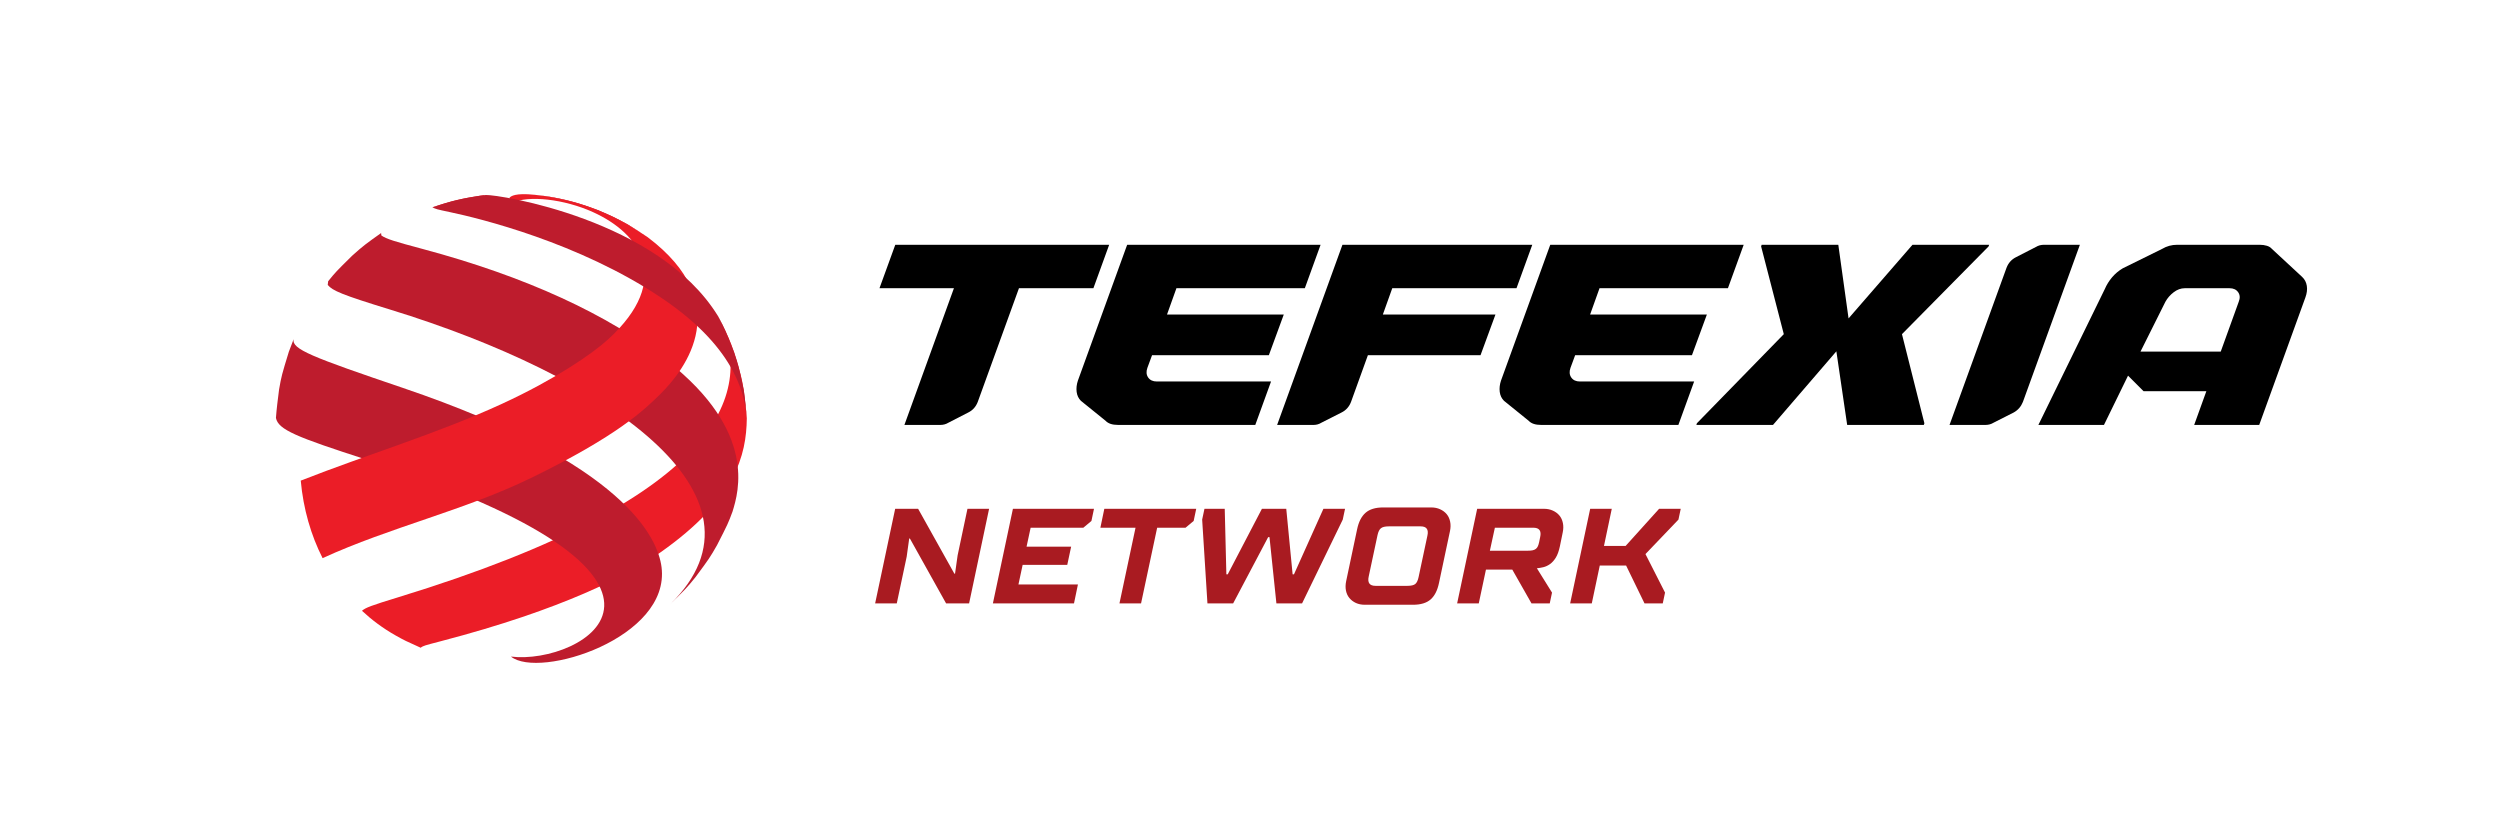 <svg xmlns="http://www.w3.org/2000/svg" xmlns:xlink="http://www.w3.org/1999/xlink" width="1500" zoomAndPan="magnify" viewBox="0 0 1125 375" height="500" preserveAspectRatio="xMidYMid meet" version="1.0"><defs><g/><clipPath id="1c97172c15"><path d="M 124.129 152 L 298 152 L 298 299 L 124.129 299 Z M 124.129 152 " clip-rule="nonzero"/></clipPath></defs><rect x="-112.5" width="1350" fill="#ffffff" y="-37.5" height="450" fill-opacity="1"/><rect x="-112.5" width="1350" fill="#ffffff" y="-37.5" height="450" fill-opacity="1"/><path fill="#eb1d27" d="M 323.379 142.75 C 328.125 152.367 328.312 152.746 330.375 158.629 C 333.527 169.078 333.652 169.484 334.711 175.652 C 335.188 179.422 335.809 184.461 336.062 188.254 C 335.867 204.707 331.105 224.742 297.207 248.574 C 282.574 258.859 253.547 274.145 198.332 288.555 C 190.711 290.543 190.66 290.574 189.344 291.406 C 189.398 291.461 189.477 291.531 189.535 291.586 C 182.594 288.465 182.027 288.211 177.793 285.824 C 172.414 282.766 167.422 279.086 162.879 274.855 C 164.512 273.434 167.082 272.473 179.07 268.809 C 328.113 223.23 339.629 174.766 323.039 142.129 L 323.379 142.75 " fill-opacity="1" fill-rule="nonzero"/><path fill="#eb1d27" d="M 194.555 93.289 C 200 91.477 205.629 89.609 215.965 88.082 L 218.645 87.754 C 218.336 87.816 217.887 87.922 217.676 88.156 C 218.043 88.523 219.023 89.496 230.301 91.34 C 221.051 91.109 218.852 91.055 208.512 92.566 C 195.301 93.008 195.301 93.008 194.555 93.289 " fill-opacity="1" fill-rule="nonzero"/><path fill="#be1c2d" d="M 291.453 106.734 C 288.773 104.961 285.191 102.613 282.43 100.977 C 275.621 97.355 274.746 96.895 268.805 94.457 C 262.953 92.305 262.723 92.223 259.074 91.168 C 254.242 89.883 254.242 89.883 251.648 89.344 C 247.637 88.57 247.637 88.57 245.59 88.266 C 244.07 88.062 242.043 87.812 240.52 87.648 C 258.676 89.875 275.812 96.301 291.453 106.734 " fill-opacity="1" fill-rule="nonzero"/><path fill="#be1c2d" d="M 301.492 271.973 C 308.637 264.969 309.066 264.547 312.984 259.703 C 319.129 251.395 319.492 250.895 322.664 245.316 C 327.562 235.73 327.656 235.547 329.641 230.195 C 332.371 221.293 340.691 194.195 300.387 162.512 C 273.508 141.379 236.426 124.395 190.176 112.031 C 177.465 108.633 173.953 107.566 171.629 105.977 C 171.586 105.66 171.531 105.23 171.488 104.914 C 171.582 104.836 171.711 104.73 171.805 104.652 C 164.469 109.863 163.523 110.535 158.465 115.074 C 151.203 122.242 151.062 122.379 147.668 126.562 C 147.613 127.062 147.539 127.734 147.48 128.234 C 149.676 130.812 153.648 132.586 175.723 139.359 C 271.781 168.84 352.113 222.91 301.492 271.973 " fill-opacity="1" fill-rule="nonzero"/><g clip-path="url(#1c97172c15)"><path fill="#be1c2d" d="M 229.922 295.461 C 242.57 305.727 301.777 287.16 297.695 255.188 C 296.043 242.27 281.41 208.547 181.449 174.613 C 140.02 160.551 131.219 157.113 132.133 152.648 L 129.977 158.289 C 126.785 168.719 126.664 169.125 125.578 175.305 C 125.078 179.125 124.441 184.227 124.172 188.066 C 125.203 193.367 133.309 196.645 164.984 206.855 C 331.895 260.672 261.527 299.445 229.922 295.461 " fill-opacity="1" fill-rule="nonzero"/></g><path fill="#eb1d27" d="M 240.52 87.648 C 242.043 87.816 244.07 88.062 245.59 88.266 C 249.426 88.887 249.574 88.914 251.648 89.344 C 256.191 90.367 256.461 90.43 259.074 91.168 C 264.59 92.867 265.164 93.047 268.805 94.457 C 275.297 97.223 276.648 97.801 282.43 100.977 C 285.164 102.66 288.805 104.918 291.453 106.734 C 330.93 136.543 308.656 165.957 297.25 177.223 C 290.145 184.238 278.246 195.984 238.953 215.09 C 208.715 229.789 175.676 237.184 145.164 251.168 C 139.918 240.816 136.5 229.055 135.336 216.281 C 165.383 204.461 196.426 195.273 225.824 181.75 C 249.812 170.711 266.66 159.137 273.801 152.578 C 302.863 125.879 288.223 105.121 266.855 95.457 C 253.84 89.57 237.785 87.766 230.301 91.34 C 229.766 90.766 229.383 89.695 229.305 88.906 C 229.98 88.316 231.777 86.738 240.52 87.648 " fill-opacity="1" fill-rule="nonzero"/><path fill="#be1c2d" d="M 336.062 188.254 C 335.73 184.465 335.27 179.414 334.711 175.652 C 332.426 164.711 332.379 164.504 330.375 158.629 C 326.465 148.609 326.312 148.215 323.379 142.75 L 323.039 142.129 C 296.188 98.68 224.492 87.52 218.645 87.754 L 215.965 88.082 C 208.34 89.25 203.441 90.277 194.555 93.289 C 196.32 94.152 196.32 94.152 202.75 95.516 C 215.605 98.238 260.434 109.074 297.555 133.984 C 332.977 157.754 335.215 179.914 336.062 188.254 " fill-opacity="1" fill-rule="nonzero"/><g fill="#000000" fill-opacity="1"><g transform="translate(368.25, 191.216)"><g><path d="M 27.516 -61.516 L 34.625 -81.062 L 130.875 -81.062 L 123.781 -61.516 L 90.281 -61.516 L 71.734 -10.344 C 70.898 -8.176 69.488 -6.598 67.5 -5.609 L 58.531 -1 C 57.445 -0.332 56.242 0 54.922 0 L 38.734 0 L 61.016 -61.516 Z M 27.516 -61.516 "/></g></g></g><g fill="#000000" fill-opacity="1"><g transform="translate(469.985, 191.216)"><g><path d="M 59.406 -61.516 L 55.172 -49.688 L 107.719 -49.688 L 101 -31.375 L 48.438 -31.375 L 46.328 -25.656 C 45.742 -23.988 45.863 -22.551 46.688 -21.344 C 47.52 -20.145 48.812 -19.547 50.562 -19.547 L 101.984 -19.547 L 94.891 0 L 33.125 0 C 30.551 0 28.68 -0.625 27.516 -1.875 L 16.438 -10.828 C 15.352 -11.91 14.707 -13.258 14.5 -14.875 C 14.301 -16.5 14.488 -18.18 15.062 -19.922 L 37.234 -81.062 L 124.281 -81.062 L 117.188 -61.516 Z M 59.406 -61.516 "/></g></g></g><g fill="#000000" fill-opacity="1"><g transform="translate(566.863, 191.216)"><g><path d="M 41.094 -10.344 C 40.258 -8.176 38.848 -6.598 36.859 -5.609 L 27.766 -1 C 26.691 -0.332 25.531 0 24.281 0 L 7.844 0 L 37.234 -81.062 L 122.656 -81.062 L 115.562 -61.516 L 59.656 -61.516 L 55.422 -49.688 L 106.094 -49.688 L 99.375 -31.375 L 48.688 -31.375 Z M 41.094 -10.344 "/></g></g></g><g fill="#000000" fill-opacity="1"><g transform="translate(660.379, 191.216)"><g><path d="M 59.406 -61.516 L 55.172 -49.688 L 107.719 -49.688 L 101 -31.375 L 48.438 -31.375 L 46.328 -25.656 C 45.742 -23.988 45.863 -22.551 46.688 -21.344 C 47.52 -20.145 48.812 -19.547 50.562 -19.547 L 101.984 -19.547 L 94.891 0 L 33.125 0 C 30.551 0 28.68 -0.625 27.516 -1.875 L 16.438 -10.828 C 15.352 -11.91 14.707 -13.258 14.5 -14.875 C 14.301 -16.5 14.488 -18.18 15.062 -19.922 L 37.234 -81.062 L 124.281 -81.062 L 117.188 -61.516 Z M 59.406 -61.516 "/></g></g></g><g fill="#000000" fill-opacity="1"><g transform="translate(757.257, 191.216)"><g><path d="M 98.625 -40.844 L 108.719 -0.75 L 108.469 0 L 73.969 0 L 69.109 -33.125 L 40.594 0 L 6.109 0 L 6.344 -0.75 L 45.453 -40.844 L 35.25 -80.328 L 35.484 -81.062 L 69.984 -81.062 L 74.594 -47.938 L 103.359 -81.062 L 137.859 -81.062 L 137.609 -80.328 Z M 98.625 -40.844 "/></g></g></g><g fill="#000000" fill-opacity="1"><g transform="translate(866.836, 191.216)"><g><path d="M 43.469 -10.344 C 42.633 -8.258 41.266 -6.68 39.359 -5.609 L 30.266 -1 C 29.18 -0.332 27.977 0 26.656 0 L 10.453 0 L 36.109 -70.734 C 36.941 -72.891 38.352 -74.469 40.344 -75.469 L 49.312 -80.078 C 50.395 -80.734 51.598 -81.062 52.922 -81.062 L 69.109 -81.062 Z M 43.469 -10.344 "/></g></g></g><g fill="#000000" fill-opacity="1"><g transform="translate(912.037, 191.216)"><g><path d="M 104.609 0 L 75.344 0 L 80.828 -15.188 L 52.547 -15.188 L 45.578 -22.172 L 34.75 0 L 5.234 0 L 35.125 -61.141 C 35.945 -63.055 37.039 -64.82 38.406 -66.438 C 39.781 -68.051 41.383 -69.398 43.219 -70.484 L 60.891 -79.203 C 62.973 -80.441 65.219 -81.062 67.625 -81.062 L 104.859 -81.062 C 106.016 -81.062 107.07 -80.914 108.031 -80.625 C 108.988 -80.344 109.754 -79.867 110.328 -79.203 L 123.906 -66.625 C 125.07 -65.539 125.781 -64.191 126.031 -62.578 C 126.281 -60.961 126.07 -59.238 125.406 -57.406 Z M 62.391 -55.422 L 51.188 -33 L 87.297 -33 L 95.391 -55.422 C 96.055 -57.078 95.973 -58.504 95.141 -59.703 C 94.305 -60.91 93.02 -61.516 91.281 -61.516 L 71.109 -61.516 C 69.367 -61.516 67.707 -60.91 66.125 -59.703 C 64.551 -58.504 63.305 -57.078 62.391 -55.422 Z M 62.391 -55.422 "/></g></g></g><g fill="#a91b21" fill-opacity="1"><g transform="translate(388.953, 271.536)"><g><path d="M 13.875 -42.578 L 24.203 -42.578 L 40.516 -13.375 L 40.812 -13.375 L 41.969 -21.594 L 46.406 -42.578 L 56.141 -42.578 L 47.141 0 L 36.797 0 L 20.5 -29.203 L 20.188 -29.203 L 19.047 -20.984 L 14.594 0 L 4.859 0 Z M 13.875 -42.578 "/></g></g></g><g fill="#a91b21" fill-opacity="1"><g transform="translate(441.94, 271.536)"><g><path d="M 13.875 -42.578 L 50.359 -42.578 L 49.203 -37.109 L 45.562 -34.062 L 21.844 -34.062 L 20.016 -25.547 L 40.078 -25.547 L 38.328 -17.344 L 18.25 -17.344 L 16.359 -8.516 L 43.125 -8.516 L 41.359 0 L 4.859 0 Z M 13.875 -42.578 "/></g></g></g><g fill="#a91b21" fill-opacity="1"><g transform="translate(487.02, 271.536)"><g><path d="M 23.969 -34.062 L 8.156 -34.062 L 9.922 -42.578 L 51.281 -42.578 L 50.125 -37.109 L 46.469 -34.062 L 33.703 -34.062 L 26.453 0 L 16.734 0 Z M 23.969 -34.062 "/></g></g></g><g fill="#a91b21" fill-opacity="1"><g transform="translate(531.49, 271.536)"><g><path d="M 9.484 -37.719 L 10.516 -42.578 L 19.641 -42.578 L 20.375 -13.078 L 20.984 -13.078 L 36.375 -42.578 L 47.328 -42.578 L 50.188 -13.078 L 50.797 -13.078 L 64.047 -42.578 L 73.781 -42.578 L 72.75 -37.719 L 54.438 0 L 42.891 0 L 39.781 -29.812 L 39.172 -29.812 L 23.422 0 L 11.859 0 Z M 9.484 -37.719 "/></g></g></g><g fill="#a91b21" fill-opacity="1"><g transform="translate(599.383, 271.536)"><g><path d="M 14.844 0.609 C 13.301 0.609 11.941 0.336 10.766 -0.203 C 9.586 -0.754 8.613 -1.492 7.844 -2.422 C 7.07 -3.359 6.555 -4.473 6.297 -5.766 C 6.035 -7.066 6.066 -8.488 6.391 -10.031 L 11.312 -33.328 C 12 -36.66 13.254 -39.133 15.078 -40.75 C 16.91 -42.375 19.566 -43.188 23.047 -43.188 L 44.641 -43.188 C 46.148 -43.188 47.5 -42.91 48.688 -42.359 C 49.883 -41.816 50.867 -41.078 51.641 -40.141 C 52.41 -39.211 52.926 -38.086 53.188 -36.766 C 53.457 -35.453 53.43 -34.047 53.109 -32.547 L 48.172 -9.25 C 47.484 -5.883 46.227 -3.398 44.406 -1.797 C 42.582 -0.191 39.926 0.609 36.438 0.609 Z M 33.938 -7.906 C 35.602 -7.906 36.781 -8.176 37.469 -8.719 C 38.156 -9.27 38.66 -10.316 38.984 -11.859 L 42.938 -30.422 C 43.594 -33.254 42.582 -34.672 39.906 -34.672 L 25.547 -34.672 C 23.879 -34.672 22.703 -34.383 22.016 -33.812 C 21.328 -33.25 20.82 -32.219 20.5 -30.719 L 16.547 -12.172 C 15.898 -9.328 16.914 -7.906 19.594 -7.906 Z M 33.938 -7.906 "/></g></g></g><g fill="#a91b21" fill-opacity="1"><g transform="translate(650.85, 271.536)"><g><path d="M 13.875 -42.578 L 43.922 -42.578 C 45.422 -42.578 46.766 -42.301 47.953 -41.75 C 49.148 -41.207 50.133 -40.469 50.906 -39.531 C 51.676 -38.602 52.191 -37.477 52.453 -36.156 C 52.723 -34.844 52.695 -33.438 52.375 -31.938 L 51.094 -25.672 C 50.645 -23.555 50.035 -21.867 49.266 -20.609 C 48.492 -19.359 47.625 -18.391 46.656 -17.703 C 45.688 -17.016 44.68 -16.547 43.641 -16.297 C 42.609 -16.055 41.645 -15.895 40.75 -15.812 L 47.562 -4.859 L 46.531 0 L 38.328 0 L 29.688 -15.203 L 17.828 -15.203 L 14.594 0 L 4.859 0 Z M 36.734 -23.719 C 37.586 -23.719 38.297 -23.781 38.859 -23.906 C 39.43 -24.031 39.91 -24.242 40.297 -24.547 C 40.68 -24.848 40.984 -25.25 41.203 -25.75 C 41.43 -26.258 41.625 -26.898 41.781 -27.672 L 42.219 -29.812 C 42.863 -32.645 41.848 -34.062 39.172 -34.062 L 21.844 -34.062 L 19.594 -23.719 Z M 36.734 -23.719 "/></g></g></g><g fill="#a91b21" fill-opacity="1"><g transform="translate(701.708, 271.536)"><g><path d="M 13.875 -42.578 L 23.594 -42.578 L 20.078 -25.859 L 29.812 -25.859 L 44.891 -42.578 L 54.625 -42.578 L 53.594 -37.719 L 38.75 -22.203 L 47.562 -4.859 L 46.531 0 L 38.328 0 L 30.047 -17.031 L 18.188 -17.031 L 14.594 0 L 4.859 0 Z M 13.875 -42.578 "/></g></g></g></svg>